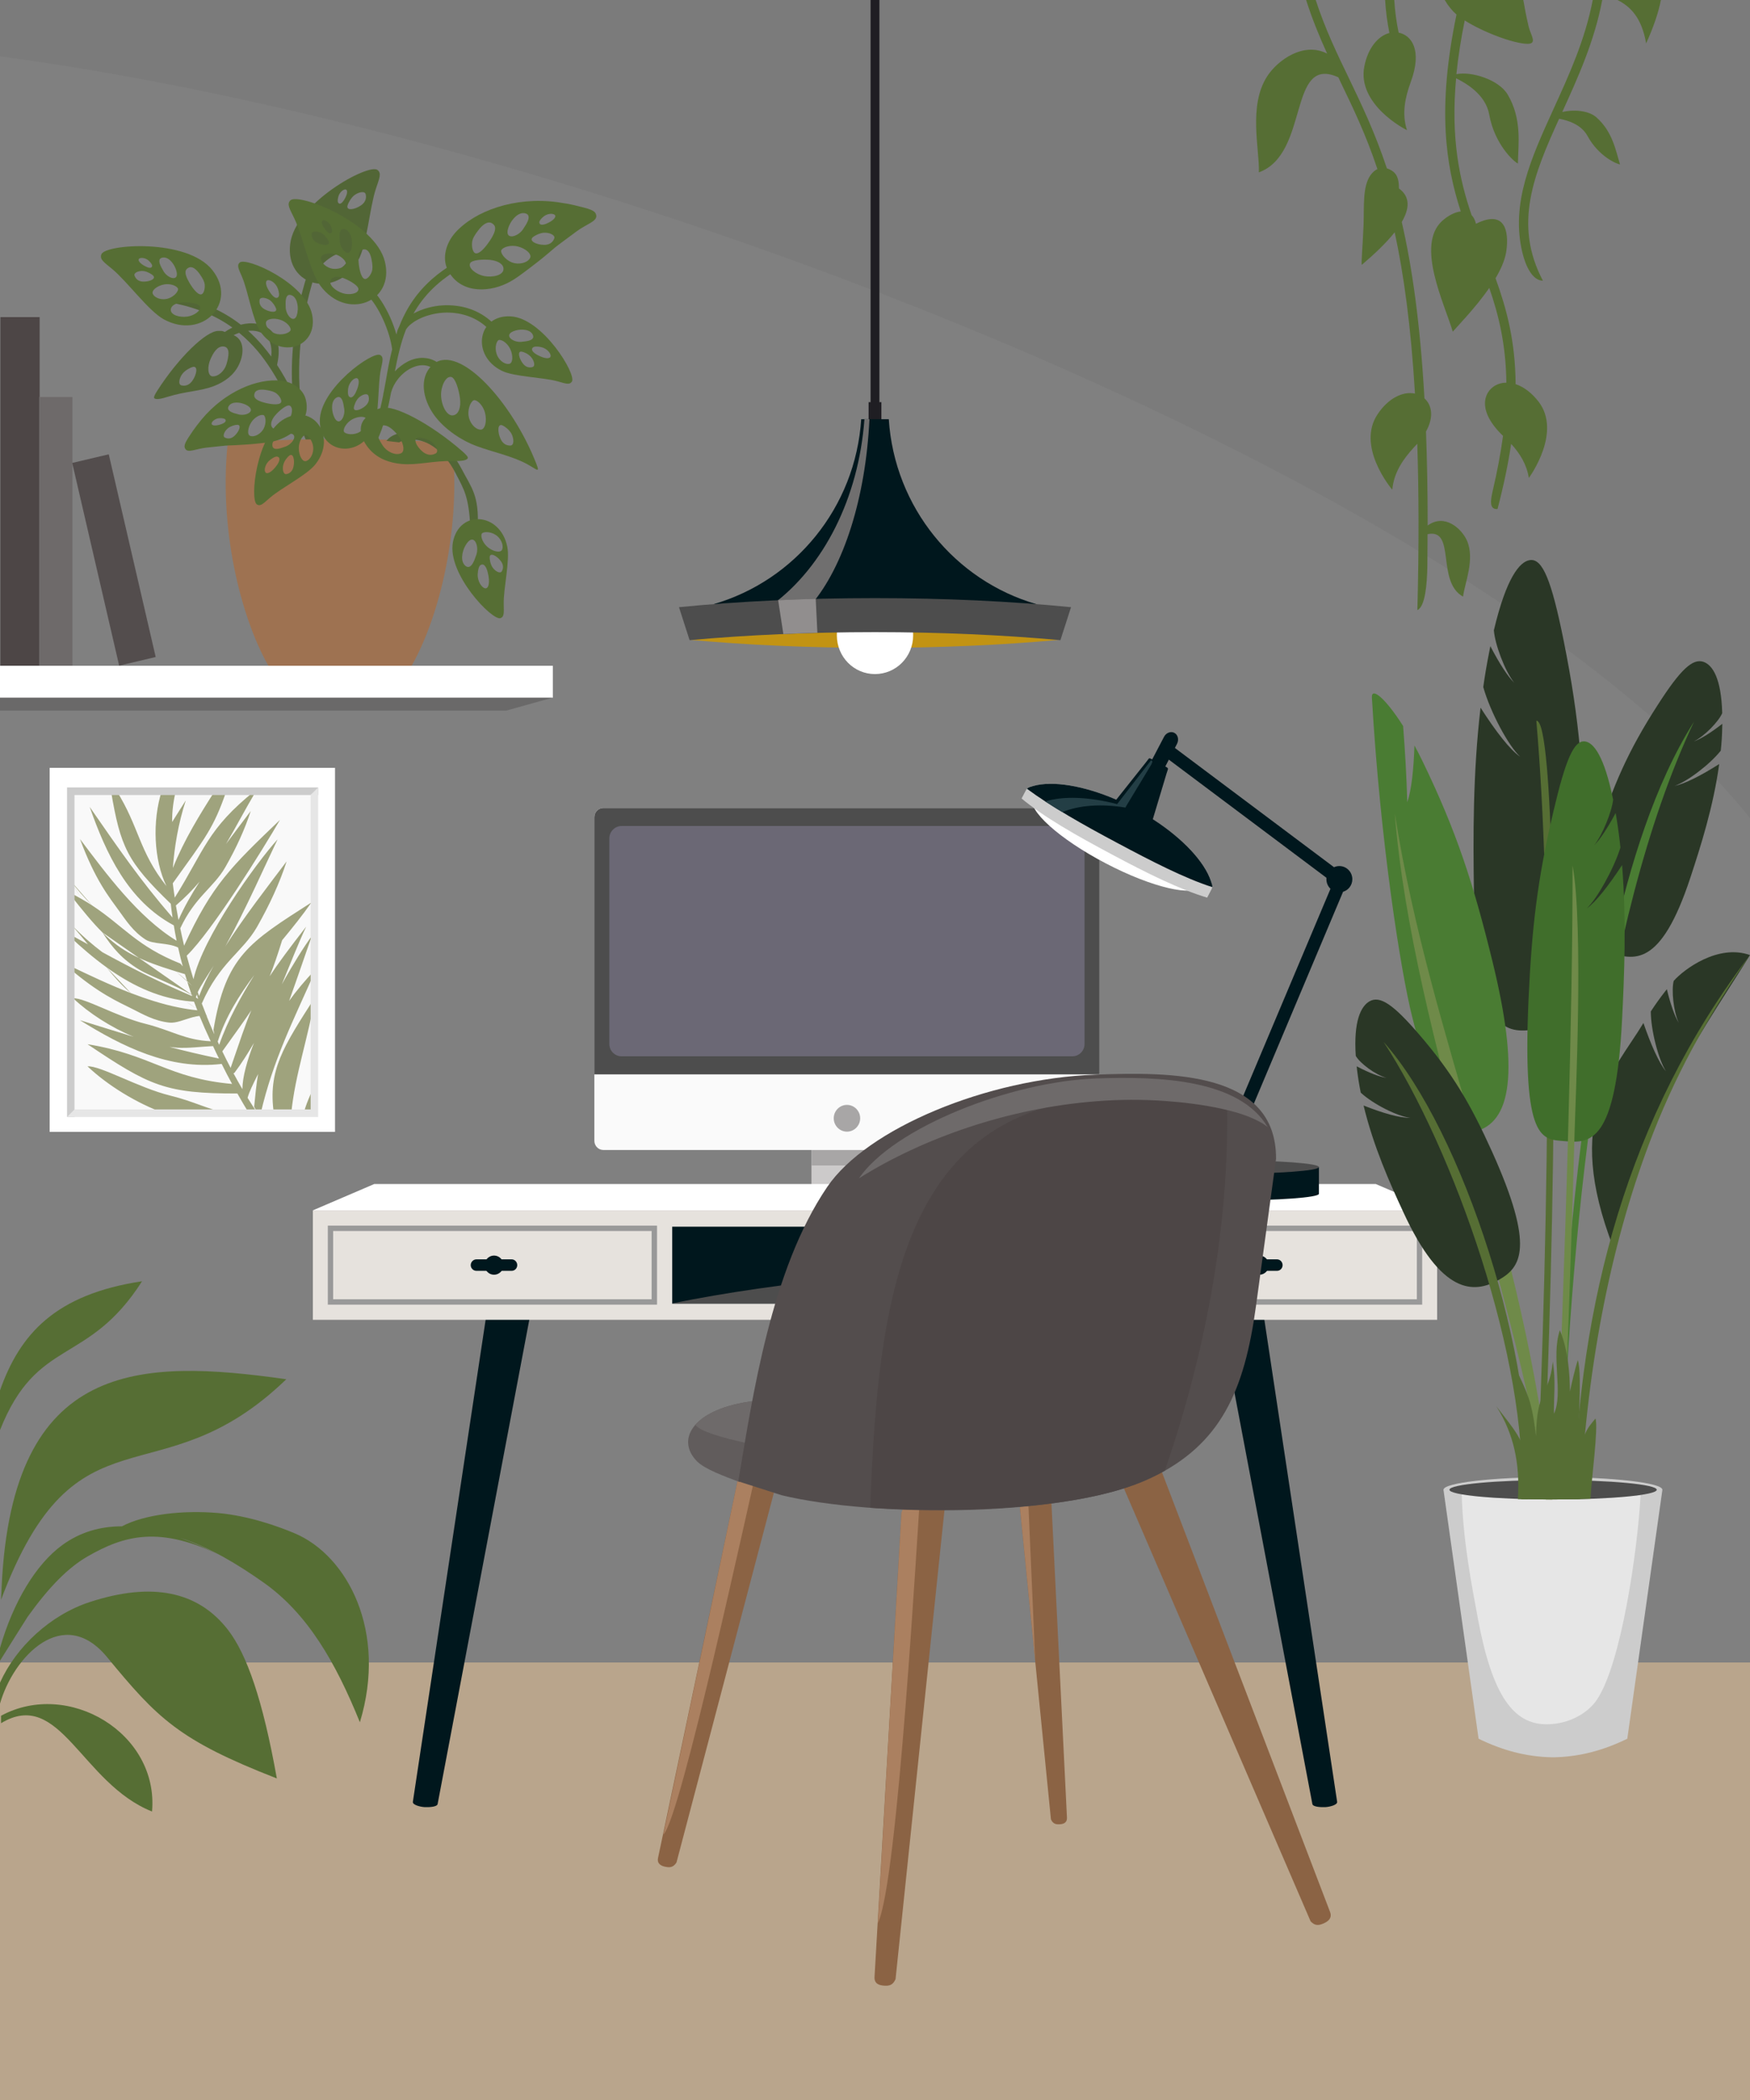 <?xml version="1.0" encoding="UTF-8"?><svg id="Layer_2" xmlns="http://www.w3.org/2000/svg" viewBox="0 0 3600 4320"><rect x="0" y="0" width="3600" height="4320" fill="#808080" stroke="none"/><g id="plants"><rect y="3793" width="3600" height="527" style="fill:#494848; opacity:.08;"/><path d="M0,0v115.84c1248.81,167.54,3045.71,877.78,3600,1567.01V0H0Z" style="fill:#494848; fill-rule:evenodd; opacity:.08;"/><rect x="0" y="3420" width="3600" height="900" style="fill:#b9a58c;"/><g id="poster"><rect x="102.12" y="1579.58" width="587.05" height="748.83" style="fill:#fff;"/><rect x="143.02" y="1626.61" width="506.33" height="664.52" style="fill:#f9f9f9;"/><path d="M281.32,2167.59c-25.69-19.29-52.02-42.05-79.86-70.66,16.06,18.21,30.19,34.89,42.82,50.5M291.38,2205.95c21.41,26.44,40.46,47.9,62.73,66.1M511.47,2253.85c-13.49-13.22-27.62-25.57-42.39-37.28M254.56,2047.51c-20.77-21.02-41.53-44.43-61.45-71.31,13.49,20.16,25.26,38.58,35.75,55.7M281.11,2116.65c25.91,39.88,50.95,69.14,94.63,95.58,28.47,17.34,86.92,36.2,138.52,66.97M520.46,2283.11c1.93,1.3,3.85,2.6,5.78,3.68l-3.43-11.27M649.35,1772.47v26.01c-17.98,32.08-34.47,62.42-51.81,91.68,17.98-24.27,35.75-47.47,51.81-68.71v16.91c-13.92,36.2-31.69,73.04-53.31,110.97-30.4,53.1-77.5,75.64-115.61,156.92,3,14.74,6.42,29.69,10.06,44.43,51.81-113.35,92.27-169.27,158.86-237.76v55.92c-52.45,81.71-113.68,169.92-152.44,207.42,5.35,20.16,11.13,40.31,17.56,60.25,15.41-69.57,77.72-173.39,134.88-254.67v66.75c-16.7,34.46-34.04,68.71-51.17,99.48-.86,1.73-1.93,3.47-3,5.2,17.13-26.66,35.54-53.53,54.17-79.76v67.84c-33.83,40.53-75.36,73.47-110.26,149.77h-50.31c-74.08-10.4-138.73-42.91-197.4-85.18-38.32-27.74-74.08-59.6-107.9-92.11,20.98,11.7,41.32,22.76,60.8,33.59,12.63,6.72,24.83,13.44,37.04,20.16,74.08,40.31,143.02,75.42,229.3,112.05-6.64-18.42-12.63-37.28-18.2-56.14-7.92-2.38-15.84-4.77-23.34-6.94-93.56-29.04-139.16-51.58-187.98-99.92-25.91-25.79-52.88-58.95-88.42-104.25,13.06,6.5,25.05,13,36.18,19.51,9.21,5.2,17.56,10.4,25.69,15.6,81.14,53.1,114.11,104.47,226.3,149.12l5.99,7.15c-3.85-14.74-7.71-29.48-11.13-44.43-.21-1.3-.43-2.6-.86-3.9-27.4-13-63.16-7.59-83.28-20.37-31.9-20.37-49.88-48.98-66.37-71.74-26.98-37.06-62.09-79.76-101.05-185.53,66.16,87.78,148.8,200.26,247.07,260.08-2.78-13-5.14-26.01-7.49-39.23-117.11-63.07-172.99-183.36-214.95-303,73.86,106.2,128.67,186.83,211.95,283.06-1.71-11.7-3.21-23.41-4.71-35.33-118.39-114.44-130.38-148.68-157.79-317.3,78.14,109.24,69.15,173.61,146.87,272.01-51.38-106.63-32.33-294.11,64.23-350.9-30.83,63.07-50.53,125.49-49.67,187.04l34.9-55.48c-19.48,60.25-29.12,119.21-33.18,173.39,45.39-113.79,122.68-214.14,168.06-295.2-55.88,185.74-63.37,187.91-168.28,334.21,1.5,12.14,3.21,24.49,5.14,36.85,71.08-113.35,81.78-168.62,183.05-255.53h0ZM649.35,2163.25v91.03c-8.35,12.14-16.49,24.49-24.19,36.85h-43.68c15.84-55.7,37.04-94.5,67.87-127.87h0ZM649.35,2259.92v31.21h-17.56c5.78-10.4,11.56-20.81,17.56-31.21h0ZM408.92,2291.13h-93.56c-34.68-18.42-77.72-45.3-136.38-97.75,53.1,25.36,113.04,54.62,175.13,78.68,18.2,6.94,36.4,13.44,54.81,19.07h0ZM234.43,2291.13h-21.84c-2.14-1.73-4.07-3.68-6.21-5.64,6.64-.65,16.27,1.73,28.05,5.64h0ZM525.39,2269.67c1.07,3.47,2.14,6.72,3.43,9.97,9.21-24.71,22.05-50.72,37.25-77.59-17.98,28.18-32.97,50.72-40.68,67.62h0ZM530.1,1986.83c-17.56,20.81-37.47,40.96-60.8,60.9,2.14,12.35,4.28,24.92,6.85,37.28,13.27-31.21,32.33-64.59,53.95-98.18h0Z" style="fill:#f9f9f9; fill-rule:evenodd;"/><path d="M404.85,2075.47c-8.14-6.07-16.27-11.49-24.62-16.69M210.67,1958.87c-20.55-15.39-41.75-33.81-64.01-56.79,12.85,14.74,24.19,28.18,34.26,40.53M218.8,1989.64c17.34,21.46,32.54,38.58,50.53,53.32M397.15,2092.38c5.57,1.95,11.13,4.12,17.13,6.5M395.65,2028.44c-10.7-10.84-22.27-20.81-33.83-30.13M189.26,1862.42c-15.63-15.61-31.04-33.16-46.24-53.1M143.02,1809.97c9.63,14.3,17.98,27.53,25.69,39.88M210.67,1918.12c20.77,31.86,40.89,55.48,76,76.72,22.69,13.87,69.79,29.04,111.33,53.97M402.93,2051.85c1.71,1.08,3.21,1.95,4.71,3.03l-2.78-9.1M228.22,1626.61h11.35c46.89,74.56,45.82,124.19,102.77,196.15-25.91-53.75-29.55-133.29-9.42-196.15h28.9c-5.35,21.67-7.92,43.13-7.71,64.37l28.05-44.43c-15.63,48.33-23.34,95.8-26.55,139.15,22.91-57.65,56.09-111.19,86.71-159.08h23.55c-26.33,77.38-44.32,97.96-110.47,190.51,1.28,9.75,2.57,19.72,4.07,29.48,61.02-97.32,66.58-141.1,165.07-219.99h2.57c-23.34,39.23-41.96,75.42-62.09,109.45,17.77-24.27,35.54-47.25,50.74-67.62-11.99,37.28-29.55,75.64-52.03,115.09-24.41,42.7-62.3,60.9-92.92,126.14,2.36,11.92,5.14,23.84,7.92,35.76,57.16-124.84,97.2-162.99,197.18-258.78-35.97,61.99-139.38,228.44-191.83,279.37,4.28,16.04,8.99,32.29,13.92,48.33,19.27-86.04,127.6-237.54,172.99-287.61-25.05,52.02-66.58,146.3-105.55,216.52-.86,1.3-1.5,2.82-2.36,4.12,39.39-61.99,88.85-125.27,126.53-175.34-14.13,43.78-34.68,88.65-61.02,135.03-29.97,52.02-76.86,73.04-113.47,157.35,3,8.02,6.21,16.04,9.42,24.06l1.5,1.73c-.21,0-.64-.22-1.07-.22,4.5,11.27,9.21,22.54,14.13,33.59l1.93,4.12-1.93-9.1c25.26-151.5,73.22-179.89,201.46-262.03-18.41,26.44-38.97,52.02-60.16,77.59-9.63,30.99-17.56,54.4-25.69,74.12,17.34-26.44,40.46-57.44,75.15-102.08-16.27,34.24-32.11,75.42-50.1,118.77,23.34-42.26,46.46-78.89,61.87-99.7-11.99,33.16-28.69,83.23-46.89,133.73,14.56-20.37,32.54-41.83,54.59-65.24v1.52c-46.46,105.55-87.14,183.79-113.26,295.85h-5.35l-7.92-14.3c2.35-24.06,4.5-46.17,8.14-67.41-10.49,20.81-18.63,37.28-21.62,48.98,6.85,11.05,13.92,22.11,21.2,32.73h-17.56c-8.56-13.44-16.7-27.53-24.62-41.61-147.94,0-180.27-15.39-308.3-101.43,131.45,21.24,165.71,70.01,297.38,81.71-7.49-13.65-14.56-27.31-21.41-41.18-107.9,12.79-204.46-35.76-291.6-89.95,39.82,12.35,75.58,23.62,110.69,34.24-47.1-19.51-92.49-48.98-124.6-79.33,23.12-1.52,91.2,38.36,148.37,52.45,53.74,13.44,81.57,33.59,134.67,35.98-1.93-3.68-3.64-7.59-5.35-11.49-4.92-10.4-9.63-21.02-13.92-31.64-1.28-3.03-2.57-5.85-3.85-8.89-3,.22-6.21.87-9.21,1.52-1.28.43-2.78.65-4.07.87-17.77,4.77-34.47,12.79-48.81,11.27-31.26-3.47-55.02-17.56-75.79-27.96-31.26-15.6-69.58-32.29-129.53-83.44v-5.64c38.97,18.64,82,39.23,126.32,56.35,32.33,12.35,65.3,22.97,97.84,29.48,13.06,2.6,25.91,4.77,38.75,5.85l-1.07-2.82c-1.93-4.99-3.85-9.97-5.78-14.96-6.21-.43-12.63-.87-18.84-1.73-60.59-8.02-113.47-34.46-161.43-69.14-26.76-19.29-51.81-40.96-75.79-63.5v-4.34c13.06,7.15,25.69,14.09,37.89,20.81,10.06,5.64,19.91,11.05,29.76,16.26,59.73,32.51,114.97,60.69,184.34,90.16-5.14-14.96-10.06-29.91-14.56-45.08-6.42-1.95-12.63-3.9-18.63-5.63-75.36-23.19-112.19-41.4-151.15-80.19-20.12-19.94-40.89-45.3-67.65-79.33v-2.82c9.21,4.55,17.77,9.32,25.69,13.87,7.28,4.12,14.13,8.45,20.55,12.57,65.08,42.7,91.63,83.88,181.98,119.86l4.71,5.64c-3.21-11.7-6.21-23.62-8.78-35.55-.43-1.08-.64-2.17-.86-3.25-22.05-10.4-50.74-6.07-66.8-16.26-25.69-16.47-40.25-39.45-53.52-57.65-21.62-29.91-49.88-64.15-81.36-149.12,53.31,70.66,119.68,161.04,198.68,209.15-2.14-10.62-4.07-21.02-5.78-31.64-94.42-50.72-139.16-147.38-172.99-243.61,59.3,85.39,103.41,150.2,170.42,227.57-1.5-9.32-2.57-18.86-3.64-28.39-89.71-86.69-103.41-116.17-123.1-232.56h0ZM649.35,2230.01v55.7l-1.07,5.42h-23.98c5.14-18.64,13.06-38.58,25.05-61.12h0ZM599.04,2291.13h-35.54c-13.06-89.3,19.7-138.28,84.14-239.06-12.2,78.46-40.89,158.22-48.6,239.06h0ZM471.86,2291.13h-131.24c-60.16-21.67-119.89-58.95-160.57-97.53,26.55-1.73,104.48,44,170.21,60.25,49.67,12.14,79.86,29.48,121.61,37.28h0ZM450.45,2177.56c-4.07-8.45-8.35-16.91-12.2-25.58-25.26,1.08-49.46,4.77-74.5,3.25-4.92-.43-9.85-.87-14.99-1.52,32.11,8.45,65.3,16.26,101.69,23.84h0ZM517.04,2078.29c-14.77,22.11-33.4,47.68-59.73,84.53,5.57,11.27,11.13,22.76,17.13,34.03,18.63-53.97,29.97-88.86,42.6-118.56h0ZM480.21,2207.68c5.99,11.05,11.99,21.89,18.41,32.94.21-25.14,9.63-58.95,23.76-95.15-12.2,21.02-25.26,41.83-40.25,61.77l-1.93.43ZM447.89,2142.66c.86,2.17,1.93,4.55,3,6.72,17.98-51.37,44.96-99.48,72.15-143.48-31.47,42.05-59.09,86.26-75.15,136.76h0ZM406.78,2041.01c1.07,2.82,1.93,5.42,2.78,8.02,7.49-19.94,17.77-40.75,29.97-62.42-14.34,22.76-26.55,40.96-32.76,54.4h0ZM410.63,1813.65c-14.13,16.69-29.97,32.94-48.81,48.98,1.71,9.97,3.43,19.94,5.35,29.91,10.92-25.14,26.12-51.8,43.46-78.89h0Z" style="fill:#9fa37d; fill-rule:evenodd;"/><polygon points="137.88 1619.89 153.29 1619.89 654.49 1619.89 654.49 1635.5 153.29 1635.5 153.29 2297.85 137.88 2297.85 137.88 1619.89" style="fill:#ccc; fill-rule:evenodd;"/><polygon points="654.49 1619.89 654.49 2282.24 654.49 2297.85 639.07 2297.85 137.88 2297.85 153.29 2282.24 639.07 2282.24 639.07 1635.06 654.49 1619.89" style="fill:#e6e6e6; fill-rule:evenodd;"/></g><g id="books"><rect x=".86" y="652.38" width="80.71" height="717.83" style="fill:#4d4646;"/><rect x="80.5" y="816.66" width="68.51" height="553.55" style="fill:#6e6a6a;"/><polygon points="148.58 952.34 223.73 934.57 320.29 1351.57 245.14 1369.34 148.58 952.34" style="fill:#534d4d; fill-rule:evenodd;"/></g><g id="plant-03"><path d="M646.58,907.76c-6.29-14.34-17.36-41.25-24.42-57.5-8.14-47.46-8.56-97.75-3.64-146.73,5.57-54.62,17.98-107.72,34.26-153.67l-13.92-4.98c-16.91,47.03-29.55,101.22-35.11,157.13-3.64,34.89-4.5,70.22-1.93,104.9-9.85-19.72-20.34-38.58-31.9-56.13,4.92-21.46,4.28-38.36-.21-51.15-4.5-13-12.63-22.11-23.12-27.53-9.85-5.42-21.84-7.37-33.83-6.94-5.78.43-11.56,1.3-17.34,2.82-36.61-28.39-81.36-48.98-138.31-59.6l-2.78,14.74c50.31,9.54,90.56,26.87,123.75,50.72-6.64,3.25-13.06,7.15-18.63,11.49l9.21,11.92c6.64-5.42,14.77-9.75,23.34-12.57,13.49,11.05,25.69,23.19,37.04,36.41,41.75,48.98,75.29,122.7,103.64,192.31l13.92-5.64ZM557.93,733.44c-5.78-7.8-11.56-15.17-17.56-22.32-9.42-10.84-19.27-21.02-29.76-30.56l2.78-.22c9.63-.43,18.63,1.08,26.12,5.2,7.28,3.68,12.85,9.97,16.06,19.07,2.57,7.59,3.64,17.12,2.36,28.83h0Z" style="fill:#526636;"/><path d="M1226.55,443.01c-1.5-10.4-13.27-13.22-43.89-20.59-9.85-2.38-21.84-4.55-35.75-6.5-88.64-11.92-170.85,18.21-210.88,63.29-18.63,21.24-26.33,50.93-16.06,73.47,22.69,49.63,80.5,50.5,122.46,30.34,17.34-8.24,33.4-21.24,47.53-31.86,8.99-6.72,17.56-13.44,25.91-20.16,8.78-7.15,17.13-14.3,25.48-21.46,5.57-4.77,25.48-19.07,44.53-33.38,20.98-15.61,42.82-20.59,40.68-33.16ZM1047.35,464.25c5.78-13.44,19.7-29.48,34.04-25.14,14.99,4.55-2.14,27.09-3.43,29.26-10.49,20.16-44.75,28.83-30.62-4.12ZM971.35,497.19c1.07-7.15,5.57-14.3,12.2-22.97,8.56-11.49,19.48-20.16,28.47-14.96,5.78,3.68,13.27,9.97-4.92,36.84-4.71,6.94-19.27,27.53-29.12,24.93-4.71-1.3-8.35-12.14-6.64-23.84ZM1035.79,553.76c-.64,12.57-22.27,17.56-40.04,14.09-16.27-3.25-33.18-16.47-28.69-26.23,3.43-7.15,26.33-8.45,41.53-6.94,15.63,1.73,27.62,8.67,27.19,19.07ZM1090.17,531.22c-6.21,10.4-23.55,13.44-36.4,8.89-15.63-5.85-25.91-21.24-22.05-26.23,4.92-6.5,19.7-10.19,33.18-6.94,16.06,3.9,30.4,15.82,25.26,24.27ZM1140.05,490.91c-3.21,8.02-10.06,13-20.77,12.79-15.63,0-32.11-8.02-23.12-15.82,3.64-3.03,13.7-8.45,22.48-9.1,11.13-.87,24.62,4.77,21.41,12.14ZM1124.42,459.92c-7.07,3.03-14.34,3.9-14.99-2.17-.21-3.25,3.43-7.8,8.35-11.92,8.35-7.15,20.12-7.15,23.55-3.68,3.64,3.47-1.71,11.27-16.91,17.77Z" style="fill:#566e34; fill-rule:evenodd;"/><path d="M776.52,349.6c-18.2-14.09-169.78,68.06-179.63,152.8-10.28,87.34,95.06,113.57,140.02,32.94,18.2-32.29,23.34-107.94,36.4-147.16,7.28-21.89,11.99-31.64,3.21-38.58ZM696.02,404.65c2.35-9.54,10.92-15.6,14.99-14.96,4.5.87,4.5,9.1-3.21,21.67-3.64,5.63-8.35,10.19-11.78,6.07-1.93-2.17-1.5-7.15,0-12.79ZM692.6,556.8c-13.27,6.07-31.9,5.42-33.61-3.9-1.28-6.93,14.56-19.51,26.33-26.44,11.99-6.72,23.98-7.8,28.9,0,5.99,9.1-7.07,23.84-21.62,30.34ZM742.69,422.42c-12.85,8.89-30.62,11.92-27.83.43,1.28-4.55,6.42-14.74,13.27-20.59,8.35-6.94,22.69-10.4,24.19-2.38,1.93,8.45-.86,16.47-9.63,22.54Z" style="fill:#526636; fill-rule:evenodd;"/><path d="M931.1,917.45c17.56,184.44-32.76,366.07-87.99,458.4-10.28,17.34-21.41,19.29-40.46,19.72-29.97.43-60.59.87-91.63.87h-23.12c-31.04,0-61.66-.43-91.63-.87-19.05-.43-30.19-2.38-40.46-19.72-55.24-92.33-105.55-273.96-87.99-458.4,0-7.59,97.63-13.87,220.09-14.09l5.78-.22h11.56l5.78.22c122.68.22,220.09,6.5,220.09,14.09h0Z" style="fill:#9e7251; fill-rule:evenodd;"/><path d="M1097.66,940.2c-52.67-124.41-160.57-238.19-210.03-187.69-24.84,25.36-18.63,66.97,4.71,100.35,22.05,31.21,60.16,54.62,87.56,64.59,34.9,12.79,62.94,17.99,94.42,32.29,31.69,14.52,41.11,32.51,23.34-9.54ZM932.6,854.38c-13.49,2.6-24.41-20.16-25.26-40.53-.64-18.86,9.42-40.75,20.98-38.36,8.56,1.95,15.84,26.88,17.98,44.21,2.14,17.56-2.36,32.51-13.7,34.68ZM988.26,883.85c-11.99-.87-22.69-15.17-24.41-28.83-2.14-16.69,6.64-32.94,12.85-31.86,7.92,1.52,17.98,13.22,21.2,26.66,4.07,16.26,0,34.68-9.63,34.03ZM1050.13,916.58c-8.35.22-15.84-3.68-20.34-13.65-6.64-14.09-6.64-32.73,4.07-27.74,4.28,1.73,13.49,8.67,17.98,16.47,5.35,9.54,6.42,24.49-1.71,24.93Z" style="fill:#566e34; fill-rule:evenodd;"/><path d="M475.08,687.71c-12.42-3.03-11.13-4.77-16.27-6.29-2.78-1.08-6.42-.43-9.63-.65-25.05-.43-82.43,55.48-125.46,122.67-4.5,7.15-8.35,13.65-6.21,15.82,3.85,3.68,16.06.65,27.62-3.03,37.47-11.7,66.8-11.05,95.7-22.32,21.41-8.45,40.46-22.32,50.53-43.35,12.2-25.14,11.35-56.14-16.27-62.85ZM395.86,783.07c-6.21,8.89-14.13,11.7-22.48,9.75-7.92-1.73-4.5-16.26,2.57-24.71,5.78-6.94,16.06-12.14,20.55-13.22,11.35-2.82,8.35,15.39-.64,28.18ZM465.66,749.91c-4.07,13.22-16.91,25.36-28.9,24.27-9.63-1.08-10.49-19.94-3.85-35.11,5.57-12.79,14.13-27.96,27.62-26.23,13.49,1.73,10.06,21.02,5.14,37.06Z" style="fill:#526636; fill-rule:evenodd;"/><path d="M821,910c10.49-5.64,18.25-6.42,29.6-5.77,15.2.65,30.83,6.72,45.39,17.77,14.99,11.27,28.9,27.96,40.25,49.63,19.48,37.28,27.76,49.37,31.47,114.32l14.99.65c3.21-68.06-12.63-82.67-33.19-122.12-12.42-23.62-27.83-42.05-44.53-54.62-17.13-13-35.54-19.94-53.74-20.81-13.92-.65-43.24-.05-56.24,17.95l26,3Z" style="fill:#526636;"/><path d="M815.49,687.92c-3.64-12.35-8.14-24.71-13.27-35.98-10.92-23.84-24.19-44.21-35.54-54.62l-10.06,11.27c10.06,9.1,22.05,27.74,31.9,49.63,8.56,19.07,15.63,40.53,18.2,60.47-5.35,21.02-9.21,42.48-12.85,63.72-1.28,7.37-2.78,14.74-4.07,22.11-.86,3.03-1.28,6.07-1.71,9.1-5.99,30.34-13.49,59.82-26.33,86.91l13.49,6.72c14.99-31.43,22.69-65.02,29.12-99.48,2.57-9.75,7.49-19.29,13.92-27.53,7.28-9.32,16.49-17.34,26.33-22.32,9.63-4.99,19.91-7.59,29.76-6.29,6.85.87,13.7,3.68,20.12,8.67l9.21-11.92c-8.56-6.72-17.98-10.62-27.62-11.7-13.06-1.73-26.33,1.3-38.32,7.59-9.21,4.99-17.98,11.7-25.48,19.72,5.57-29.04,11.99-58.3,22.91-86.26,2.78-4.12,6.42-8.24,11.35-11.92,9.85-7.8,23.55-14.3,39.39-18.42,15.84-4.12,33.61-5.64,51.38-3.25,28.26,3.68,56.52,16.69,77.5,43.78l11.78-9.32c-23.76-30.56-55.66-45.51-87.35-49.42-19.91-2.6-39.61-1.08-56.95,3.47-11.78,3.03-22.48,7.15-31.69,12.35,20.34-35.98,51.6-69.36,102.34-96.88l-7.07-13.44c-70.22,38.15-104.91,86.05-124.82,137.41-2.36,4.33-4.07,8.89-4.92,13.65l-.64,2.17Z" style="fill:#566e34;"/><path d="M1050.78,650.86c-67.65-4.12-82.64,79.98-18.63,111.84,25.48,12.57,83.71,13.22,114.54,21.67,17.13,4.77,24.83,8.02,29.76.65,10.06-14.74-60.16-130.48-125.67-134.16ZM1061.27,679.69c11.99-3.25,30.19-2.38,35.11,9.75,4.92,12.57-19.27,13-21.41,13.44-19.05,3.68-43.46-14.96-13.7-23.19ZM1047.14,748.61c-10.28,1.3-21.84-8.89-25.48-20.37-4.71-13.65,0-28.83,5.57-29.04,7.07,0,17.34,8.02,22.48,18.86,5.99,13,5.78,29.48-2.57,30.56ZM1095.31,755.11c-7.06,1.95-14.13,0-19.7-7.37-8.35-10.84-11.78-26.44-1.93-24.27,4.07.65,13.06,4.55,18.2,10.4,6.64,6.94,10.28,19.29,3.43,21.24ZM1132.77,732.57c-.64,5.85-11.13,6.5-27.62-2.6-7.71-4.12-13.92-10.19-8.99-14.95,2.78-2.6,9.21-2.6,16.49-1.08,12.2,2.38,20.77,13,20.12,18.64Z" style="fill:#566e34; fill-rule:evenodd;"/><path d="M436.75,555.5c-51.81-65.45-220.52-53.53-228.22-32.29-3.85,10.4,5.14,16.04,22.48,30.34,31.04,25.79,74.5,86.04,105.98,103.38,79.21,43.13,153.29-34.24,99.77-101.43ZM333.35,530.14c12.63-3.25,23.98,11.49,28.26,23.19,10.7,29.26-18.41,19.94-26.55,2.17-.86-1.95-14.77-22.11-1.71-25.36ZM286.24,532.09c3-2.6,13.27-2.17,20.12,4.55,4.07,3.9,7.07,8.02,6.64,10.62-.86,5.2-7.07,4.12-13.06,1.08-12.85-6.29-17.13-13.22-13.7-16.26ZM294.17,579.34c-9.21-.43-14.77-5.2-17.34-12.14-2.57-6.5,9.63-10.84,19.05-9.54,7.49,1.08,16.06,6.29,18.84,8.89,7.49,7.15-7.07,13.22-20.55,12.79ZM314.5,604.91c-3.85-7.37,8.99-17.12,22.91-19.72,11.78-2.17,24.19,1.73,28.26,7.59,3.21,4.55-6.42,17.34-20.12,21.46-11.35,3.47-26.12,0-31.04-9.32ZM385.16,651.29c-15.41,2.17-33.83-3.03-33.83-13.87.21-9.1,10.92-14.52,24.19-15.17,13.27-.65,32.97,1.52,35.54,8.02,3.43,8.67-11.78,19.07-25.91,21.02ZM414.27,605.56c-8.56,1.73-20.34-16.69-23.98-22.76-14.34-24.06-7.71-29.26-2.36-32.08,7.92-4.12,16.7,3.9,23.76,14.3,5.35,7.8,8.78,14.09,9.42,20.37.86,10.19-2.57,19.29-6.85,20.16Z" style="fill:#566e34; fill-rule:evenodd;"/><path d="M951.01,928.28c-64.87-56.57-141.3-97.1-167.21-88.86-3.43,1.08-7.28,1.73-9.85,3.68-4.92,3.25-3,4.55-14.99,11.7-26.55,15.39-18.41,47.9,1.93,70.22,16.7,18.64,40.68,27.31,65.51,29.48,33.4,2.82,63.8-6.94,106.19-6.07,13.06.22,26.76-.43,29.54-5.64,1.71-2.6-4.28-8.45-11.13-14.52ZM824.69,932.62c-11.99,4.98-29.33-3.68-37.47-16.26-9.63-14.95-19.27-34.03-5.78-39.88,13.7-6.07,27.19,6.94,36.82,18.42,11.35,13.87,16.06,33.81,6.42,37.71ZM896.2,932.84c-8.14,4.33-17.13,3.9-26.33-3.25-13.06-10.62-21.84-28.61-8.99-29.26,4.92-.22,17.13,1.95,25.26,7.59,9.85,6.5,17.77,20.59,10.06,24.93Z" style="fill:#566e34; fill-rule:evenodd;"/><path d="M642.07,647.18c-13.06-65.24-135.95-119.21-149.01-107.07-6.42,5.85-2.14,13.22,4.92,29.69,12.63,29.69,21.41,88,37.47,111.84,40.04,59.6,120.11,32.73,106.62-34.46ZM550.65,576.52c5.35-1.52,16.7,5.42,20.98,17.34,2.35,7.15,3.43,13.65,1.28,16.69-4.07,5.64-10.7.22-15.84-6.72-11.13-15.17-12.2-26.01-6.42-27.31ZM543.8,635.91c-7.92-4.55-10.92-11.27-9.85-18.64.86-7.15,13.27-5.2,21.2.22,6.21,4.55,11.35,13,12.63,16.91,3.43,9.75-12.2,8.24-23.98,1.52ZM570.35,687.27c-11.56-2.17-23.12-12.14-23.34-22.76,0-8.45,15.84-11.05,29.33-6.72,11.35,3.47,20.77,12.79,21.62,19.72.86,5.63-13.49,12.35-27.62,9.75ZM612.31,640.67c-3.64,30.78-25.48,9.1-24.62-10.62.21-1.95-2.78-26.44,10.28-23.19,12.42,3.03,15.84,21.24,14.34,33.81Z" style="fill:#566e34; fill-rule:evenodd;"/><path d="M628.15,818.83c-6.21-19.51-27.19-33.38-50.1-35.76-49.03-5.2-115.4,22.54-162.93,79.33-7.49,9.1-13.49,17.12-18.41,24.06-14.56,21.67-20.12,29.91-15.41,37.06,5.57,8.89,21.62-.22,42.82-2.6,19.48-1.95,39.39-4.33,45.39-4.55,8.99-.22,17.98-.65,27.19-1.3,8.78-.43,17.77-1.08,26.76-1.95,14.56-1.52,31.47-2.6,46.46-7.15,36.61-11.49,71.51-44.21,58.23-87.13ZM435.25,871.28c.21-4.12,7.49-10.62,16.49-11.05,5.35-.22,10.06.65,11.78,2.6,2.78,4.12-2.14,7.59-8.14,9.75-12.85,4.55-20.34,2.82-20.12-1.3ZM482.57,896.42c-6.42,6.07-13.27,6.94-19.7,3.9-6.21-2.82-.86-13.87,6.21-19.51,5.78-4.55,14.99-6.94,18.84-6.94,9.63-.43,4.07,13.87-5.35,22.54ZM488.35,851.78c-1.93-.65-24.62-4.77-17.98-16.04,6.21-10.62,23.55-8.45,34.26-3.68,26.76,12.35,1.07,26.01-16.27,19.72ZM542.3,881.9c-5.35,9.97-17.56,17.77-27.19,14.96-7.49-2.17-5.35-17.56,2.35-28.83,6.42-9.54,17.34-15.61,23.98-14.3,5.14.87,7.28,16.04.86,28.18ZM523.68,809.3c2.57-8.24,13.92-8.89,25.48-6.72,8.78,1.52,15.2,3.25,19.91,7.15,7.49,6.07,11.13,14.74,8.99,18.21-4.5,6.94-24.84,2.6-31.47,1.08-25.48-6.07-24.62-14.3-22.91-19.72ZM592.83,866.51c-8.99,11.92-24.83,21.02-32.11,13.65-5.99-6.07-2.35-17.12,6.21-26.66,8.35-9.54,23.12-21.67,29.12-19.07,7.92,3.47,4.92,20.81-3.21,32.08Z" style="fill:#566e34; fill-rule:evenodd;"/><path d="M584.91,861.75c-57.38,32.08-71.72,166.89-56.31,175.99,7.49,4.55,13.06-1.95,26.55-13.65,24.19-21.02,76.65-46.81,94.2-69.57,44.32-56.57-5.14-125.92-64.44-92.76ZM569.71,956.89c-11.13,15.39-20.98,19.51-23.98,14.3-3-4.77.21-17.99,10.28-25.36,5.78-4.55,11.78-7.59,15.2-6.29,6.42,2.17,3.43,10.19-1.5,17.34ZM603.75,959.93c-1.93,9.1-7.49,14.09-14.56,15.39-6.85,1.3-8.99-11.49-5.99-20.59,2.14-7.59,8.78-15.17,11.99-17.56,8.14-6.07,11.56,9.54,8.56,22.76ZM585.12,919.4c-1.93.43-23.98,10.62-24.83-3.03-.86-13,15.2-21.67,27.4-23.84,30.4-5.64,16.27,21.67-2.57,26.88ZM629.87,948.44c-7.92,2.6-15.2-11.92-15.2-26.44,0-11.92,5.78-23.84,12.2-26.88,4.92-2.17,15.63,9.54,17.34,23.84,1.5,11.92-4.5,26.01-14.34,29.48Z" style="fill:#566e34; fill-rule:evenodd;"/><path d="M791.72,537.94c-20.34-81.28-178.55-141.96-194.4-125.71-7.71,7.8-1.71,16.69,8.14,37.06,17.56,36.63,32.11,109.45,53.74,138.71,53.95,72.61,153.29,33.59,132.52-50.07ZM708.22,471.19c12.63,2.38,16.7,20.59,15.84,32.94-2.14,31.21-25.05,10.4-25.05-9.32,0-1.95-4.07-26.23,9.21-23.62ZM664.34,453.2c3.85-1.3,12.85,3.47,16.49,12.35,2.14,5.42,3,10.4,1.5,12.57-2.78,4.55-7.92.65-12.2-4.55-8.99-11.05-10.06-19.07-5.78-20.37ZM652.13,499.36c-8.14-4.34-11.35-10.84-10.92-18.42.64-6.94,13.27-5.63,21.41-.65,6.42,4.12,11.99,12.57,13.49,16.26,3.85,9.54-11.99,8.89-23.98,2.82ZM660.05,531.22c-.43-8.45,15.2-11.92,28.9-8.24,11.56,3.03,21.41,11.7,22.69,18.86.86,5.42-13.06,13-27.19,11.05-11.78-1.73-23.76-11.05-24.41-21.67ZM705.01,603.18c-14.77-4.55-29.33-17.12-24.83-26.87,3.85-8.24,15.84-8.67,28.26-3.47,12.2,4.99,29.33,15.17,28.9,22.11-.43,9.32-18.41,12.57-32.33,8.24ZM764.96,558.53c-3.21,9.54-10.28,16.26-14.56,15.39-8.35-1.95-11.56-23.62-12.42-30.99-3.21-27.74,5.14-29.69,11.13-29.91,8.78-.43,13.7,10.62,15.63,22.97,1.71,9.32,2.14,16.47.21,22.54Z" style="fill:#566e34; fill-rule:evenodd;"/><path d="M782.3,730.4c-15.41-9.1-124.82,69.14-124.39,135.68.43,68.49,84.35,78.46,111.54,11.7,10.7-26.66,7.49-85.61,13.92-117.25,3.64-17.56,6.42-25.57-1.07-30.13ZM716.15,799.33c1.71-12.35,11.56-21.67,17.13-21.46,5.78.22,7.07,11.05-.86,28.18-3.64,8.02-8.99,14.52-14.13,9.97-2.78-2.6-3-9.1-2.14-16.69ZM685.74,853.51c-4.07-11.92-4.5-30.34,7.28-35.98,12.2-5.85,14.13,18.64,14.56,20.59,4.92,19.07-11.99,44.86-21.84,15.39ZM736.06,890.57c-13.06,5.42-28.47,1.73-28.9-3.9-.64-6.94,6.85-17.99,17.13-23.84,12.42-6.94,28.47-7.59,30.19.65,1.93,10.19-7.49,22.54-18.41,27.09ZM751.9,834.87c-10.06,8.89-25.26,13.44-23.98,3.25.64-3.9,3.85-13.44,9.21-19.07,6.42-6.94,18.41-11.49,20.77-4.77,2.35,7.15.86,14.3-5.99,20.59Z" style="fill:#566e34; fill-rule:evenodd;"/><path d="M1043.5,1124.43c-14.56-70.66-98.91-76.51-111.76-9.1-12.42,65.24,81.14,162.34,97.84,156.27,8.14-3.03,6.85-11.49,6.64-29.48-.64-32.08,13.27-89.51,7.28-117.69ZM978.63,1144.59c-.86,1.95-8.14,29.04-20.55,19.94-11.78-8.89-7.71-29.48-.86-41.83,17.13-30.78,30.83,1.52,21.41,21.89ZM990.62,1098.86c1.5-5.42,17.34-6.29,29.12,1.52,10.06,6.5,16.91,20.37,13.27,30.13-3.21,7.8-18.84,4.12-29.76-4.98-9.21-7.8-14.56-19.94-12.63-26.66ZM998.11,1210.26c-6.64-.87-16.06-13.87-15.41-28.83.43-9.1,2.35-16.91,5.99-19.07,7.07-4.33,11.99,4.55,14.56,14.74,5.57,21.89,1.71,34.03-5.14,33.16ZM1032.36,1175.15c-3.43,6.07-14.34-.43-19.48-8.45-4.28-6.72-5.78-16.47-5.57-20.59.64-10.19,14.56-3.03,22.69,7.8,5.78,7.37,5.99,14.74,2.35,21.24Z" style="fill:#566e34; fill-rule:evenodd;"/></g><g id="shelf"><rect y="1369.56" width="1137.27" height="65.67" style="fill:#fff;"/><polygon points="0 1461.89 1041.14 1461.89 1136.41 1435.23 0 1435.23 0 1461.89" style="fill:#494848; fill-rule:evenodd; opacity:.4;"/></g><rect x="1790.9" width="18.2" height="1149.36" style="fill:#1f1e23;"/><path d="M1798.39,1142.85h1.5c15.84,0,28.47,13,28.47,28.83v65.02h-56.74v-66.54c0-14.95,11.99-27.31,26.76-27.31h0Z" style="fill:#645b56; fill-rule:evenodd;"/><path d="M2179.05,1316.03l-.21.22c-116.47,10.62-244.5,16.47-378.95,16.47s-263.34-5.85-380.23-16.47c0,0,0-.22-.21-.22,117.11-10.62,245.57-16.47,380.45-16.47s262.69,5.85,379.16,16.47h0Z" style="fill:#c29313; fill-rule:evenodd;"/><path d="M1878.47,1307.14c0,44-35.11,79.54-78.57,79.54s-78.36-35.55-78.36-79.54c0-79.33,56.09-37.06,56.09-114.87h44.75c0,77.81,56.09,35.55,56.09,114.87h0Z" style="fill:#fff; fill-rule:evenodd;"/><rect x="1786.83" y="827.28" width="26.33" height="39.88" style="fill:#1f1e23;"/><path d="M1771.63,862.4c-11.78,181.63-136.38,332.04-303.59,380.37h663.91c-167.21-48.33-291.81-198.75-303.59-380.37h-56.74Z" style="fill:#00171d; fill-rule:evenodd;"/><path d="M1590.29,1242.77h79.43c65.3-77.38,111.11-217.17,118.82-380.37h-10.28c-11.99,163.2-84.57,303-187.97,380.37h0Z" style="fill:#706f6f; fill-rule:evenodd;"/><path d="M2203.25,1249.06c-122.89-12.14-259.48-18.64-403.35-18.64s-280.25,6.5-403.14,18.64l21.84,67.84c117.11-10.62,245.99-16.47,381.3-16.47s264.41,5.85,381.52,16.47l21.84-67.84Z" style="fill:#4d4d4d; fill-rule:evenodd;"/><path d="M1678.07,1231.93c-26.12.65-52.02,1.52-77.29,2.82l10.7,69.57c25.48-1.08,43.89-1.95,70.01-2.6l-3.43-69.79Z" style="fill:#918e8e; fill-rule:evenodd;"/><rect x="1669.3" y="2317.57" width="146.01" height="141.96" style="fill:#cccaca;"/><path d="M2387.58,2476.87c-4.5-29.48-35.97-52.45-74.29-52.45s-69.79,22.97-74.29,52.45c55.45,6.94,96.98,7.59,148.58,0h0Z" style="fill:#e6e2dd; fill-rule:evenodd;"/><rect x="1669.3" y="2330.79" width="146.01" height="66.75" style="fill:#a8a6a6;"/><path d="M1413.02,2474.7h655.13v-17.34c0-9.32-7.71-17.12-17.13-17.12h-621.09c-9.42,0-16.91,7.8-16.91,17.12v17.34Z" style="fill:#e6e2dd; fill-rule:evenodd;"/><path d="M1241.11,1662.16h1002.39c10.06,0,18.41,8.45,18.41,18.86v665.82c0,10.4-8.35,18.86-18.41,18.86h-1002.39c-10.06,0-18.41-8.45-18.41-18.86v-665.82c0-10.4,8.35-18.86,18.41-18.86h0Z" style="fill:#fafafa; fill-rule:evenodd;"/><path d="M1241.11,1662.16h1002.39c10.06,0,18.41,8.45,18.41,18.86v529.06h-1039.21v-529.06c0-10.4,8.35-18.86,18.41-18.86h0Z" style="fill:#4d4d4d; fill-rule:evenodd;"/><path d="M1278.79,1699.22h927.03c13.92,0,25.26,11.49,25.26,25.36v423.07c0,14.09-11.35,25.36-25.26,25.36h-927.03c-13.92,0-25.26-11.27-25.26-25.36v-423.07c0-13.87,11.35-25.36,25.26-25.36h0Z" style="fill:#6b6875; fill-rule:evenodd;"/><path d="M1742.3,2327.97c14.99,0,27.19-12.35,27.19-27.53s-12.2-27.53-27.19-27.53-27.19,12.35-27.19,27.53,12.2,27.53,27.19,27.53h0Z" style="fill:#a8a6a6; fill-rule:evenodd;"/><g id="desk"><path d="M1018.02,2589.14l-168.71,1117.5c-.86,6.07,14.13,10.19,23.76,10.84,9.42.43,25.91-.22,27.19-6.29l211.1-1115.11-93.35-6.94ZM2581.98,2589.14l168.71,1117.5c.86,6.07-14.13,10.19-23.76,10.84-9.42.43-25.91-.22-27.19-6.29l-211.1-1115.11,93.35-6.94Z" style="fill:#00171d; fill-rule:evenodd;"/><rect x="643.57" y="2489.87" width="2312.86" height="225.19" style="fill:#e6e2dd;"/><polygon points="643.57 2489.87 1760.93 2489.87 1839.07 2489.87 2956.43 2489.87 2830.12 2435.69 1839.07 2435.69 1760.93 2435.69 769.88 2435.69 643.57 2489.87" style="fill:#fff; fill-rule:evenodd;"/><rect x="1382.84" y="2523.47" width="834.33" height="158.22" style="fill:#00171d;"/><path d="M1382.84,2681.25v.43h834.33v-80.41c-325.42,6.29-617.45,35.76-834.33,79.98h0Z" style="fill:#4d4d4d; fill-rule:evenodd;"/><path d="M2554.58,2590.66h72.36c6.42,0,11.56,5.42,11.56,11.92h0c0,6.5-5.14,11.7-11.56,11.7h-72.36c-6.42,0-11.78-5.2-11.78-11.7h0c0-6.5,5.35-11.92,11.78-11.92h0Z" style="fill:#00171d; fill-rule:evenodd;"/><path d="M2590.76,2622.3c10.7,0,19.48-8.89,19.48-19.72s-8.78-19.72-19.48-19.72-19.48,8.89-19.48,19.72,8.78,19.72,19.48,19.72h0Z" style="fill:#00171d; fill-rule:evenodd;"/><path d="M674.4,2521.3h677.18v162.55h-677.18v-162.55ZM2248.42,2521.3h677.18v162.55h-677.18v-162.55ZM2259.55,2672.8h655.13v-140.45h-655.13v140.45ZM685.32,2532.35v140.45h655.13v-140.45h-655.13Z" style="fill:#999; fill-rule:evenodd;"/><path d="M980.12,2590.66h72.36c6.42,0,11.56,5.42,11.56,11.92h0c0,6.5-5.14,11.7-11.56,11.7h-72.36c-6.42,0-11.78-5.2-11.78-11.7h0c0-6.5,5.35-11.92,11.78-11.92h0Z" style="fill:#00171d; fill-rule:evenodd;"/><path d="M1016.31,2622.3c10.7,0,19.48-8.89,19.48-19.72s-8.78-19.72-19.48-19.72-19.48,8.89-19.48,19.72,8.78,19.72,19.48,19.72h0Z" style="fill:#00171d; fill-rule:evenodd;"/></g><g id="desk_lamp"><path d="M2320.36,1686.43c95.49,49.85,162.71,110.32,150.08,135.24-12.63,24.71-100.41,4.34-195.9-45.73-95.49-49.85-162.71-110.54-150.08-135.24,12.63-24.71,100.41-4.33,195.9,45.73h0Z" style="fill:#fff; fill-rule:evenodd;"/><path d="M2713.22,2455.85c-.43,7.59-83.5,13.65-185.62,13.65s-185.19-6.07-185.83-13.65h0v-55.05h371.45v55.05h0Z" style="fill:#00171d; fill-rule:evenodd;"/><path d="M2527.6,2414.45c102.34,0,185.62-6.07,185.62-13.65s-83.28-13.65-185.62-13.65-185.83,6.07-185.83,13.65,83.5,13.65,185.83,13.65h0Z" style="fill:#4d4d4d; fill-rule:evenodd;"/><path d="M2334.7,1663.67c81.57,43.56,140.87,102.08,156.29,148.68,4.28,13.44,3.64,12.35-2.36,24.06l-5.35,10.19c-56.31-16.91-123.96-50.28-196.32-89.08-72.36-38.58-139.38-76.51-185.41-114.87l8.14-15.6c4.07-7.59,7.71-7.8,16.06-10.19,46.89-13.22,127.6,3.47,208.96,46.81h0Z" style="fill:#ccc; fill-rule:evenodd;"/><path d="M2397.22,1576.76c7.92,4.33,5.78,3.47,2.57,14.3l-28.26,94.06c62.52,40.31,106.4,88,119.46,127.22,2.35,7.59,3.43,9.32,2.78,12.57-56.31-17.99-125.03-53.32-195.68-91.03-70.44-37.5-136.16-74.77-185.41-111.19,3-3.47,6.85-3.9,13.06-5.85,39.39-11.05,102.98-1.08,170.63,28.18l62.3-78.46c6.21-7.8,4.07-8.02,11.56-4.33l24.19-46.17c4.28-8.67,14.13-12.35,21.41-8.45h0c7.49,3.9,9.85,14.3,5.35,22.76l-23.98,46.38Z" style="fill:#00171d; fill-rule:evenodd;"/><path d="M2185.48,1670.61c-12.2-7.15-23.98-14.52-35.11-21.89,36.18-11.49,89.28-9.75,147.73,5.42l69.79-90.16c5.14,1.73,1.28,6.5-.21,9.97l-51.6,85.39h.21c-.43.65-.64,1.3-1.07,1.95-50.1-8.24-95.91-4.77-129.74,9.32h0Z" style="fill:#233e45; fill-rule:evenodd;"/><path d="M2542.8,2381.51v19.51c-3.64,2.6-26.76,3.03-30.4,0v-19.51c-7.07-4.99-11.56-13-11.56-22.32,0-13.87,10.28-25.36,23.76-26.87l212.38-503.91c-5.14-4.98-8.35-11.92-8.35-19.72v-3.03l-346.41-259.65,12.42-24.06,349.62,262.03c3.43-1.52,7.07-2.38,10.92-2.38,14.77,0,26.76,12.14,26.76,27.09,0,12.14-7.92,22.54-19.05,25.79l-214.09,508.46c3.43,4.55,5.35,10.19,5.35,16.26,0,9.32-4.5,17.34-11.35,22.32h0Z" style="fill:#00171d; fill-rule:evenodd;"/></g><g id="chair"><path d="M1854.49,3111.48l-55.45,955.38c-.86,14.96,11.13,17.56,20.55,17.99,9.85.65,17.34-1.3,22.69-13.44l110.04-1055.08-97.84,95.15Z" style="fill:#8b6344; fill-rule:evenodd;"/><path d="M1524.35,3013.08l-170.63,808.65c-2.78,13.22,7.49,17.12,15.84,18.64,8.56,1.73,15.63,1.08,22.05-8.89l224.16-850.91-91.42,32.51Z" style="fill:#8b6344; fill-rule:evenodd;"/><path d="M1524.35,3013.08l-159.71,760.96c35.97-34.24,173.63-675.79,197.18-774.4l-25.69,9.1-11.78,4.33Z" style="fill:#ab8060; fill-rule:evenodd;"/><path d="M1854.49,3111.48l-48.6,844.84c41.32-84.31,80.93-803.66,88.42-902.93l-23.55,13.87-16.27,44.21Z" style="fill:#ab8060; fill-rule:evenodd;"/><path d="M2160.43,3040.82l34.47,698.33c.43,11.49-8.56,13.44-15.63,13.65-7.49.43-13.27-1.08-17.34-10.19l-73.65-740.37,72.15,38.58Z" style="fill:#8b6344; fill-rule:evenodd;"/><polygon points="2129.6 3416.64 2095.56 3074.85 2115.25 3086.77 2129.6 3416.64 2129.6 3416.64" style="fill:#ab8060; fill-rule:evenodd;"/><path d="M2375.17,2989.02l360.96,944.11c5.14,13.87-5.57,20.37-14.34,24.06-9.21,3.9-17.13,4.55-25.69-4.77l-412.35-956.24,91.42-7.15Z" style="fill:#8b6344; fill-rule:evenodd;"/><path d="M1550.69,2882.17c-119.89,14.3-163.14,76.29-117.11,123.76,15.84,16.26,56.95,31.21,87.99,42.91,8.56-50.07,17.56-106.85,29.12-166.67h0Z" style="fill:#615c5c; fill-rule:evenodd;"/><path d="M1550.69,2882.17c-59.3,7.15-99.98,25.79-120.11,48.77,7.92,13.44,56.95,27.09,104.48,37.5,4.92-27.74,9.85-56.57,15.63-86.26h0Z" style="fill:#6e6a6a; fill-rule:evenodd;"/><path d="M1608.06,3075.93l-89.28-28.61c29.33-173.82,67.23-435.64,183.05-605.78,81.36-119.64,327.78-222.59,551.51-230.82,156.5-5.85,372.52-6.72,371.67,173.17l-41.32,303.21c-23.98,175.34-72.58,283.93-213.67,352.2-173.2,83.66-573.35,82.14-761.96,36.63h0Z" style="fill:#534d4d; fill-rule:evenodd;"/><path d="M2524.39,2283.32c2.78,228.01-38.75,483.54-128.24,742.11-11.99,7.15-24.62,12.57-38.32,18.86-125.25,57.87-371.24,69.79-567.78,57.44,18.41-479.21,73.43-960.58,734.34-818.4h0Z" style="fill:#4d4646; fill-rule:evenodd;"/><path d="M1766.92,2423.99c71.94-104.68,311.72-198.96,487.92-205.47,129.96-4.77,294.38,1.52,352.83,99.92-41.96-33.59-137.45-48.33-210.24-53.53-47.74-3.47-95.91-3.25-143.66.65-179.84,14.09-355.18,75.64-486.85,158.43h0Z" style="fill:#6e6a6a; fill-rule:evenodd;"/></g><g id="plant-04"><path d="M541.45,3254.95c91.63,64.37,149.44,165.8,198.89,288.04,56.74-187.04-25.48-342.66-133.81-388.61-34.9-14.74-94.42-35.98-157.36-41.83-74.08-6.5-152.65,3.03-198.25,27.31-44.96,0-85.85,11.92-122.25,38.15-54.81,39.66-101.48,117.69-128.67,212.19v26.23c18.41-29.26,53.52-85.61,56.95-90.6,44.53-61.99,83.28-101,123.1-123.97,74.29-42.7,148.15-65.02,278.11.22,28.9,16.04,56.95,34.24,83.28,52.88h0ZM0,2860.28c40.89-115.95,113.9-197.66,292.24-224.54-111.97,175.34-216.02,113.57-292.24,306.25v-81.71ZM184.55,3295.7c128.46-42.05,223.09-22.11,284.32,57,38.97,50.5,71.72,144.13,100.62,305.82-201.89-78.68-245.35-123.54-348.97-249.25-90.35-109.89-192.9-1.08-220.52,95.36v-43.13c33.4-74.34,104.26-139.58,184.55-165.8h0ZM3.43,3263.19c22.05-465.55,283.46-468.59,585.55-425.89-263.76,254.67-430.97,39.01-586.83,453.63l1.28-27.74ZM2.14,3529.56c138.31-74.99,324.78,35.54,310.65,197.01-145.58-58.09-189.26-255.32-310.65-181.63v-15.39ZM371.03,3163.71c29.97,9.54,59.09,22.97,87.14,38.36-30.19-15.39-59.3-28.39-87.14-38.36h0Z" style="fill:#566e34; fill-rule:evenodd;"/></g><g id="plant-03-2"><path d="M3600,1964.72c-65.94-23.41-136.38,29.69-156.93,53.1-4.92,18.64-.64,62.42,10.28,86.26-8.99-15.17-17.13-39.23-24.41-69.14-1.28,1.73-2.78,3.47-4.07,5.2-10.28,13.22-19.91,26.66-28.9,40.53,0,38.8,15.84,99.05,31.04,123.11-14.99-18.64-30.83-54.83-46.24-99.27-61.44,101.87-165.49,194.63-61.66,462.52,31.9-105.98,64.01-215.44,109.62-312.32,48.6-103.38,111.33-193.98,171.28-289.99h0Z" style="fill:#2a3726; fill-rule:evenodd;"/><path d="M2969.49,3065.09l72.15,511.72c48.81,23.84,97.2,36.85,149.01,38.15h7.92c51.81-1.3,100.2-14.3,149.01-38.15l72.15-511.72h0v-.43c0-14.3-100.84-26.01-225.01-26.01s-225.23,11.7-225.23,26.01v.43h0Z" style="fill:#ccc; fill-rule:evenodd;"/><path d="M3006.96,3073.98c3,100.13,20.98,188.99,33.4,256.4,29.33,156.92,72.79,217.17,141.73,216.74,46.46-.22,84.78-23.62,102.77-50.28,49.67-73.04,83.5-303,90.13-421.55-37.89,5.64-104.26,9.32-180.05,9.32-81.14,0-152.01-4.33-187.98-10.62h0Z" style="fill:#e6e6e6; fill-rule:evenodd;"/><path d="M3194.93,3084.6c117.54,0,213.24-8.89,213.24-19.94s-95.7-19.94-213.24-19.94-213.24,8.89-213.24,19.94,95.91,19.94,213.24,19.94h0Z" style="fill:#4d4d4d; fill-rule:evenodd;"/><path d="M3284.64,1721.32c34.04-105.98,64.44-176.64,126.1-272.01,46.24-71.96,71.29-95.36,93.56-87.78,18.84,6.5,36.61,34.03,38.54,105.55-7.28,17.12-36.4,47.25-58.23,58.09,15.2-5.42,35.54-18.42,58.45-36.19,0,2.17,0,4.33-.21,6.5-.21,16.26-1.28,32.73-3,48.77-23.12,29.04-70.01,64.15-95.27,72.61,21.62-4.55,54.81-21.46,92.06-45.08-11.99,87.78-38.32,169.92-59.52,234.29-61.23,185.31-116.25,170.35-170.21,151.72-46.46-16.04-91.42-21.89-22.27-236.46h0Z" style="fill:#2a3726; fill-rule:evenodd;"/><path d="M3260.02,1770.96c-1.28-171.44-10.06-288.26-43.46-453.63-25.05-124.41-43.46-168.62-69.15-165.15-21.62,2.82-49.03,37.71-74.29,144.35,1.93,28.18,22.48,83.88,41.96,108.15-14.13-13.87-31.04-40.53-49.24-75.42-.64,3.25-1.28,6.5-1.93,9.97-4.92,24.49-9.21,49.42-12.63,74.12,14.56,52.02,52.24,121.59,75.79,143.26-21.2-14.52-50.1-52.02-81.36-100.78-16.06,136.11-15.2,268.75-13.7,373,3.85,299.75,65.94,297.15,128.24,288.69,53.52-7.37,102.34,0,99.77-346.56h0Z" style="fill:#2a3726; fill-rule:evenodd;"/><path d="M3196.43,2152.63c.21,307.33-9.63,637.42-22.48,931.54h-13.06c12.85-293.68,22.48-623.77,22.27-931.1,0-248.81-6.42-482.67-22.69-670.37,37.68-4.77,35.97,605.13,35.97,669.93h0Z" style="fill:#566e34;"/><path d="M3069.9,1976.42c-39.18-159.74-73.65-265.94-143.02-409.42-5.78-11.92-11.35-22.97-17.13-33.38-1.71,50.07-6.21,91.9-14.77,116.6-1.5-52.45-4.5-104.68-8.56-156.7-36.4-57.44-65.51-81.06-64.23-58.52,17.13,294.55,58.88,561.57,83.07,657.58,46.24,184.01,82.64,245.13,126.1,235.81,79.43-17.12,93.99-125.92,38.54-351.98h0Z" style="fill:#4a7c33; fill-rule:evenodd;"/><path d="M3193.43,3084.82h-13.49c-41.11-371.7-275.11-957.76-310.65-1411.39,74.93,474.87,265.26,856.98,324.14,1411.39h0Z" style="fill:#6f8a49;"/><path d="M3484.82,1484.65c-98.48,208.93-162.5,475.95-204.03,756.85-41.53,281.54-60.59,576.95-69.37,842.67l-13.27.22c8.78-266.37,27.83-562.43,69.58-844.19,10.06-69.36,54.81-500.01,217.09-755.55h0Z" style="fill:#4a7c33;"/><path d="M3250.81,3083.73c-4.28.22-8.78.22-13.27.43,10.92-401.18,108.97-786.54,362.25-1119.45-75.79,110.75-144.51,226.92-198.89,366.07-83.28,212.62-135.74,467.72-150.08,752.94h0Z" style="fill:#566e34;"/><path d="M3069.69,2369.8c-44.1-97.75-80.93-161.25-151.15-242.75-52.88-61.34-79.86-79.33-101.27-67.19-17.98,10.4-32.97,41.18-28.26,112.27,8.78,15.39,40.46,39.01,63.37,45.3-15.63-2.38-37.04-11.05-61.45-23.84.21,2.17.43,4.33.64,6.5,1.93,16.04,4.5,32.08,7.71,47.68,25.69,23.84,75.79,48.77,101.69,51.8-22.05.22-56.52-9.75-95.91-25.36,20.34,84.31,54.17,159.95,81.57,218.9,78.36,170.36,145.16,169.06,196.97,139.58,44.75-25.58,74.93-65.45-13.92-262.9h0Z" style="fill:#2a3726; fill-rule:evenodd;"/><path d="M3142.91,3084.38l-6.64-.22h-6.64c16.06-282.63-140.45-722.82-283.46-940.85,163.57,183.36,314.29,652.81,296.74,941.07h0Z" style="fill:#566e34;"/><path d="M3144.41,2056.4c6.64-146.08,17.77-245.78,51.38-387.96,25.05-106.85,42.18-145.21,64.01-143.26,18.2,1.52,40.46,30.13,58.66,119.86-2.57,24.27-21.84,72.39-38.97,93.85,12.42-12.35,27.62-35.76,44.1-66.32.64,2.82,1.07,5.64,1.5,8.45,3.43,20.81,6.21,41.83,8.35,62.64-14.13,44.86-48.39,105.55-69.15,125.06,18.63-13.22,44.32-46.16,72.58-89.08,9.21,115.3,4.5,228.22,0,317.09-12.85,255.53-65.51,255.53-118.39,250.76-45.39-4.12-87.14,4.12-74.08-291.08h0Z" style="fill:#406e2b; fill-rule:evenodd;"/><path d="M3239.25,2326.24c-6.85,250.11-16.91,518.65-26.98,757.93h-13.27c10.06-239.06,20.12-507.81,26.98-757.93,5.57-202.43,9.21-392.94,8.99-545.74,22.91,123.11,5.78,490.26,4.28,545.74h0Z" style="fill:#6f8a49;"/><path d="M3122.57,3080.27c4.07-68.92-8.14-130.26-44.32-187.26,36.82,48.33,53.52,64.59,61.87,109.67-1.93-39.01-34.26-145-14.99-172.52,23.34,47.9,28.05,69.36,34.68,124.41,1.5-99.48,27.4-82.58,34.47-153.45,6.64,38.36,1.71,76.29,2.36,107.28,19.91-41.83-6.42-117.04,12.2-171.87,17.77,42.26,20.34,92.11,20.77,126.14,4.5-21.67,9.63-43.13,16.06-64.8,10.49,30.34-2.14,165.59.43,215.22,9.63-66.54,19.27-74.56,35.97-94.93,6.42,16.91-8.56,128.31-9.85,159.95l-.43,5.2c-49.88,1.73-102.12,1.52-149.01.65l-.21-3.68Z" style="fill:#566e34; fill-rule:evenodd;"/></g><g id="plant-01"><path d="M3276.5,0c-15.84,82.36-49.03,154.75-80.07,222.81-46.67,102.52-89.06,195.28-64.66,296.93,7.07,29.26,21.41,57.65,42.18,57.65-61.23-116.17-18.63-218.69,33.4-333.12,17.77,3.25,45.39,11.49,58.45,35.54,22.91,42.05,60.37,57.87,66.8,58.3-8.78-27.96-15.2-67.62-49.03-97.1-16.27-14.09-47.31-16.04-69.79-10.62,31.9-70.22,66.16-145,82.21-230.39h-19.48ZM2996.04,152.58c30.19-6.29,87.14,10.84,105.55,42.05,30.19,51.15,21.41,103.17,20.98,141.75-7.71-3.25-47.96-38.8-59.09-101-7.49-41.83-49.24-65.02-68.08-74.34-11.13,123.11,6.64,207.63,31.9,281.54,3.85,3.9,7.07,9.75,8.99,17.77,67.44-33.81,67.23,28.61,61.87,59.6-3,16.47-10.92,34.46-21.62,52.45,22.48,61.99,40.68,128.74,41.32,217.82,16.27,5.42,32.97,17.56,47.31,36.2,23.55,30.78,19.7,68.71,9.21,99.48-11.13,32.73-29.33,57.44-29.33,57.22-4.5-27.96-18.41-50.28-36.4-70.01-5.99,40.53-15.2,84.96-28.05,134.16-11.78.43-17.13-6.72-10.28-35.76,9.85-41.83,16.91-79.98,21.62-114.87-53.31-50.93-40.25-89.73-16.06-103.6,6.85-3.9,14.77-5.85,22.91-5.85-.86-78.46-15.84-139.15-35.11-194.85-27.83,40.1-63.59,76.73-75.15,89.95-16.7-57-76.65-177.72-21.84-227.79,11.35-10.19,25.48-18.21,38.32-19.51-31.26-96.45-48.81-212.4-8.78-405.08-8.78-7.59-17.56-18.42-24.19-29.91h161.64c2.78,16.47,6.21,34.68,11.13,55.27,4.28,17.34,18.41,35.11-2.78,34.89-28.47-.43-90.99-24.06-128.89-48.12-8.14,40.1-13.7,76.72-17.13,110.54h0ZM3386.33,89.3c-9.21-53.97-33.18-76.29-58.88-89.3h89.28c-5.14,26.23-15.2,55.7-30.4,89.3h0ZM2806.57,136.98c-7.49,38.36,13.06,70.44,35.97,93.2,24.41,24.06,51.81,37.71,51.81,37.5-10.92-33.59-4.07-66.54,7.71-98.83,24.62-66.54,1.07-96.67-24.84-101.65-4.71-22.54-7.71-45.08-8.99-67.19h-18.84c1.28,22.32,4.28,45.08,8.78,67.84-23.55,6.07-44.53,31.64-51.6,69.14h0ZM2730.13,110.32c-48.39-25.14-101.91,13.44-123.32,46.6-39.39,60.69-15.41,150.85-17.13,197.66,105.12-38.36,58.88-243.18,163.57-195.5l4.5,9.75c25.48,52.88,52.03,107.72,75.79,179.02-5.14,2.38-10.28,6.72-14.99,13.65-15.63,23.41-12.2,63.5-13.49,100.35-1.71,44.65-5.57,84.53-3.43,82.79,25.05-21.24,49.67-44.43,67.44-66.75,18.63,86.04,33.4,192.68,41.75,331.82-24.62-5.42-55.24,9.54-77.07,42.7-21.62,32.51-15.2,70.01-2.78,99.92,13.27,31.86,33.18,55.27,33.18,55.05,3.21-35.33,22.05-62.85,45.39-88,2.14-2.17,4.07-4.33,5.99-6.5,3.21,98.83,3.64,211.97.21,342.23,16.27-7.37,19.91-54.18,20.55-90.16.21-22.54.43-44.65.43-66.1,59.09-12.35,17.13,97.53,73.01,128.52,3.21-27.31,25.05-76.94,7.92-115.52-10.92-24.27-45.6-56.35-80.71-30.78,0-70.22-1.28-134.38-3.43-193.33,17.56-31.86,10.92-55.48-3.21-68.27-8.78-154.97-25.48-270.7-46.67-362.82,15.84-27.09,17.98-51.8-5.78-68.92,0-20.37-4.5-30.78-15.63-37.28-2.35-1.52-5.57-3.03-9.21-4.12-24.62-74.12-52.02-131.13-78.36-185.96-24.62-50.93-48.39-100.35-68.08-160.39h-19.7c13.06,40.75,27.83,76.29,43.25,110.32h0Z" style="fill:#566e34;"/></g></g></svg>